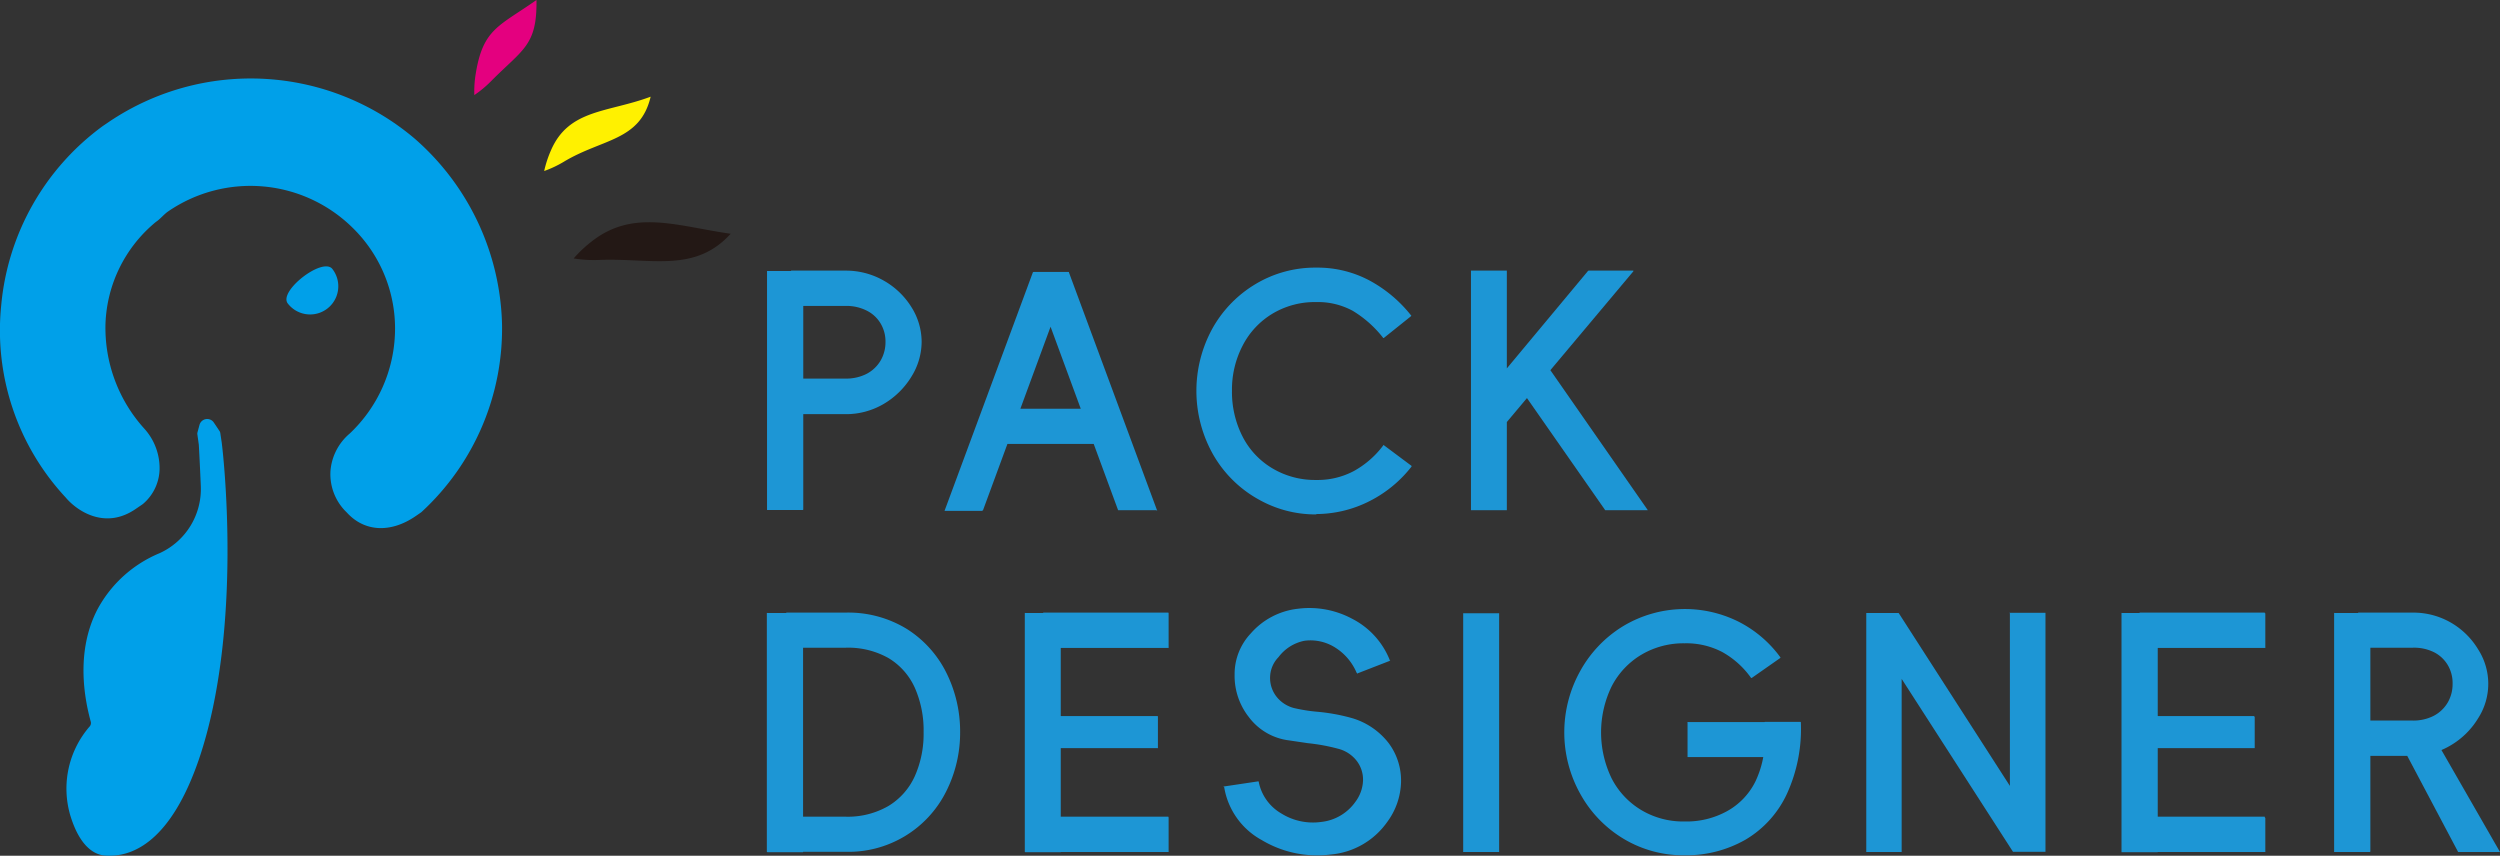 <svg xmlns="http://www.w3.org/2000/svg" viewBox="0 0 266.32 91.16"><rect x="0" y="0" width="266.32" height="91.16" fill="#333333" stroke="none"/><defs><style>.cls-1{fill:#00a0e9;fill-rule:evenodd;}.cls-2{fill:#fff100;}.cls-3{fill:#e4007f;}.cls-4{fill:#231815;}.cls-5{fill:#1d96d5;}</style></defs><g id="图层_2" data-name="图层 2"><g id="图层_1-2" data-name="图层 1"><path class="cls-1" d="M7,53c1.21,1.44,4.2,3.46,7.45,1.22l.75-.51.06-.05A5,5,0,0,0,17,50a6.28,6.28,0,0,0-1.62-4.33A16,16,0,0,1,11.24,34.4a14.71,14.71,0,0,1,5.37-10.76c.47-.31.83-.79,1.29-1.11a15.5,15.5,0,0,1,19.76,1.83,15,15,0,0,1,4.42,11,15.38,15.38,0,0,1-4.82,10.82l0,0a5.82,5.82,0,0,0-2.05,3.92,5.63,5.63,0,0,0,1.73,4.49c1.9,2.1,4.71,2.2,7.34.39l.58-.4.07-.06a26.54,26.54,0,0,0,8.55-20,27.1,27.1,0,0,0-9.29-19.74A27,27,0,0,0,11.58,13l-.62.42A26.63,26.63,0,0,0,.13,32.52,26.11,26.11,0,0,0,7,53"/><path class="cls-1" d="M11.4,91.15c2.86.13,6.86-1.65,9.82-10.35,4.72-14,2.52-32.76,2.4-33.65l-.15-1a.5.5,0,0,0-.09-.24L22.77,45a.85.85,0,0,0-1.52.27l-.22.82a.55.55,0,0,0,0,.22l.15,1.07s.12,2.12.21,4.37A7.51,7.51,0,0,1,17,58.93a13.28,13.28,0,0,0-6.6,5.95c-2.42,4.62-1.34,9.79-.73,12a.56.56,0,0,1-.12.51,10.1,10.1,0,0,0-1.89,10c.82,2.36,2.1,3.75,3.74,3.76"/><path class="cls-1" d="M30.65,32.32c-1-1.32,3.77-5,4.77-3.65a3,3,0,1,1-4.77,3.65"/><path class="cls-2" d="M69.31,10.31c-1.12,4.72-5.12,4.44-9.23,6.91a11.71,11.71,0,0,1-2.11,1A11.78,11.78,0,0,1,58.7,16c1.91-4.4,6.08-4,10.61-5.7"/><path class="cls-3" d="M57.15,0c.07,4.86-1.44,5.22-4.82,8.63a11.84,11.84,0,0,1-1.8,1.5,11.42,11.42,0,0,1,.16-2.34c.78-4.74,2.49-5,6.46-7.79"/><path class="cls-4" d="M77.84,24.9c-3.81,4.19-8.39,2.58-14,2.79a13.22,13.22,0,0,1-2.73-.16,13.6,13.6,0,0,1,2-1.87c4.43-3.42,9.11-1.55,14.72-.76"/></g><g id="图层_2-2" data-name="图层 2"><path class="cls-5" d="M85.53,54.33l0,0H81.76l-.05,0a.08.08,0,0,1,0,0V28.87a.13.13,0,0,1,.07,0h3.79V54.28A.08.08,0,0,1,85.53,54.33Zm-1.88-14h6.41a4.78,4.78,0,0,0,2.27-.51,3.73,3.73,0,0,0,1.48-1.41,3.9,3.9,0,0,0,.52-2,3.75,3.75,0,0,0-.52-1.95,3.57,3.57,0,0,0-1.48-1.37,4.78,4.78,0,0,0-2.27-.5H84.27V28.83h5.79a8.09,8.09,0,0,1,4.13,1.09,8.23,8.23,0,0,1,2.93,2.84,6.94,6.94,0,0,1,1.06,3.65,7.06,7.06,0,0,1-1.06,3.67A8.53,8.53,0,0,1,94.19,43a7.92,7.92,0,0,1-4.13,1.12H83.65Z"/><path class="cls-5" d="M123.18,54.35h-4l-.07,0a.05.05,0,0,1,0,0l-8-21.73h1.61l-8,21.73-.1.07h-4s0,0,0,0a.07.07,0,0,0,0,0l9.4-25.38s0-.07.11-.07h3.65c.07,0,.1,0,.1.07l9.4,25.38Zm-5.51-10.81v3.75H106V43.54Z"/><path class="cls-5" d="M133.73,53a12.6,12.6,0,0,1-4.61-4.78,13.8,13.8,0,0,1,0-13.16,12.72,12.72,0,0,1,4.6-4.78,12.32,12.32,0,0,1,6.5-1.77,11.77,11.77,0,0,1,5.65,1.36,14.3,14.3,0,0,1,4.48,3.77v0l-.07.07L147.42,36a.07.07,0,0,1-.07,0s0,0,0,0a11.91,11.91,0,0,0-3.23-2.88,7.74,7.74,0,0,0-3.9-.94,8.76,8.76,0,0,0-4.64,1.22,8.48,8.48,0,0,0-3.19,3.39,10.13,10.13,0,0,0-1.15,4.85,10.43,10.43,0,0,0,1.13,4.89,8.35,8.35,0,0,0,3.19,3.39,8.86,8.86,0,0,0,4.66,1.23v3.65A12.3,12.3,0,0,1,133.73,53Zm13.64-5.61s0,0,0,0l3,2.24s0,0,0,.07A13.2,13.2,0,0,1,146,53.33,12.64,12.64,0,0,1,133.72,53a12.64,12.64,0,0,1-4.6-4.78,13.8,13.8,0,0,1,0-13.16,12.67,12.67,0,0,1,4.61-4.78,12.39,12.39,0,0,1,6.49-1.77v3.65a8.76,8.76,0,0,0-4.64,1.22,8.48,8.48,0,0,0-3.19,3.39,10.13,10.13,0,0,0-1.15,4.85,10.43,10.43,0,0,0,1.13,4.89,8.35,8.35,0,0,0,3.19,3.39,8.86,8.86,0,0,0,4.66,1.23,8.22,8.22,0,0,0,4-.95,9.85,9.85,0,0,0,3.14-2.74Z"/><path class="cls-5" d="M160.52,54.35H156.7s0,0,0-.07V28.9s0-.07,0-.07h3.82s0,0,0,.07V54.28S160.53,54.35,160.52,54.35Zm8.7-25.52H174v.07L159,46.77l-1.65-3.72,11.81-14.18Zm6.3,25.52H171s0,0,0,0l-10.26-14.7,3.92-.93,10.88,15.63S175.54,54.35,175.52,54.35Z"/><path class="cls-5" d="M81.69,90.74V65.3a.09.09,0,0,1,.07,0h3.79V90.78H81.76A.09.09,0,0,1,81.69,90.74ZM83.76,87h6.3a8.65,8.65,0,0,0,4.6-1.15,7.15,7.15,0,0,0,2.8-3.18A11.09,11.09,0,0,0,98.39,78a11.23,11.23,0,0,0-.93-4.72,7.07,7.07,0,0,0-2.8-3.17A8.74,8.74,0,0,0,90.06,69h-6.3V65.26h6.3A11.93,11.93,0,0,1,96.6,67a11.62,11.62,0,0,1,4.22,4.68A14,14,0,0,1,102.28,78a13.88,13.88,0,0,1-1.46,6.26,11.63,11.63,0,0,1-10.76,6.48h-6.3Z"/><path class="cls-5" d="M109.17,90.74V65.3a.08.08,0,0,1,.07,0H113V90.78h-3.78A.08.08,0,0,1,109.17,90.74Zm15.32-25.41v3.58a.3.3,0,0,1,0,.11H111.13V65.26h13.33A.13.13,0,0,1,124.49,65.33Zm-1.14,11v3.31a.09.09,0,0,1,0,.06H111.13V76.28h12.19A.11.11,0,0,1,123.35,76.35Zm1.14,10.78v3.58a.13.13,0,0,1,0,.07H111.13V87h13.33A.3.3,0,0,1,124.49,87.13Z"/><path class="cls-5" d="M130.33,83.79s0,0,0,0l3.68-.55.07,0,0,0a5,5,0,0,0,2.39,3.4,6.35,6.35,0,0,0,4.27.92,5.12,5.12,0,0,0,3.66-2.16,4,4,0,0,0,.8-2.23,3.29,3.29,0,0,0-.66-2.1,3.63,3.63,0,0,0-2-1.31,20.19,20.19,0,0,0-3.21-.59l-2.3-.34a6.3,6.3,0,0,1-4-2.45,7.1,7.1,0,0,1-1.51-4.52,6.31,6.31,0,0,1,1.73-4.39,7.8,7.8,0,0,1,5-2.62,9.64,9.64,0,0,1,5.8,1.07,8.46,8.46,0,0,1,4,4.4c.05,0,.07,0,.06,0l-.09.09-3.37,1.31q-.08.07-.09,0l-.05-.07a5.86,5.86,0,0,0-2.36-2.72,4.91,4.91,0,0,0-3.19-.67A4.55,4.55,0,0,0,136.2,70a3.15,3.15,0,0,0-.9,2.12,3.23,3.23,0,0,0,.72,2.14,3.48,3.48,0,0,0,2.07,1.22c.3.07.64.13,1,.19s.78.11,1.22.15a20.34,20.34,0,0,1,3.65.66,7.66,7.66,0,0,1,4,2.72,6.67,6.67,0,0,1,1.29,4.13,7.46,7.46,0,0,1-1.5,4.27,8.22,8.22,0,0,1-6,3.43,11.48,11.48,0,0,1-7.34-1.54,7.87,7.87,0,0,1-4-5.64S130.31,83.81,130.33,83.79Z"/><path class="cls-5" d="M159.7,90.76l-.06,0h-3.71l-.06,0a.07.07,0,0,1,0-.05V65.33a.07.07,0,0,1,0,0,.11.11,0,0,1,.06,0h3.71a.11.11,0,0,1,.06,0,.07.07,0,0,1,0,0V90.71A.07.07,0,0,1,159.7,90.76Z"/><path class="cls-5" d="M191.84,76.92a.09.09,0,0,0,0,0,16.61,16.61,0,0,1-1.48,7.64,11.07,11.07,0,0,1-4.4,4.88,12.72,12.72,0,0,1-6.51,1.67A12.34,12.34,0,0,1,173,89.38a12.76,12.76,0,0,1-4.65-4.8,13.44,13.44,0,0,1,0-13.12,12.86,12.86,0,0,1,4.63-4.8,12.79,12.79,0,0,1,12.29-.4,12.5,12.5,0,0,1,4.41,3.79,0,0,0,0,1,0,0s0,0-.07.07l-3,2.1h-.07a0,0,0,0,1,0,0,9.3,9.3,0,0,0-3.09-2.77,8.25,8.25,0,0,0-4-.92,8.77,8.77,0,0,0-4.62,1.23,8.39,8.39,0,0,0-3.15,3.37,11.23,11.23,0,0,0,0,9.78,8.37,8.37,0,0,0,3.14,3.37,8.68,8.68,0,0,0,4.63,1.23A8.93,8.93,0,0,0,184,86.4,7.29,7.29,0,0,0,187,83.25a10.41,10.41,0,0,0,1-4.77V76.9h3.78S191.84,76.91,191.84,76.92Zm-1.65,3.73H179.77a.08.08,0,0,1,0,0V77a.13.13,0,0,1,0-.08.14.14,0,0,1,.09,0h10.33Z"/><path class="cls-5" d="M214.06,65.28a.11.11,0,0,1,.06,0h3.71l.07,0a.05.05,0,0,1,0,0V90.74s-.05,0-.07,0h-3.39s0,0,0,0L202.58,72.32V90.71s0,0,0,.05l-.05,0h-3.72l0,0a.08.08,0,0,1,0-.05V65.3s.05,0,.07,0h3.38s0,0,0,0l11.85,18.42V65.33A.07.07,0,0,1,214.06,65.28Z"/><path class="cls-5" d="M226,90.74V65.3a.09.09,0,0,1,.07,0h3.79V90.78H226A.09.09,0,0,1,226,90.74Zm15.32-25.41v3.58a.3.3,0,0,1,0,.11H227.92V65.26h13.33A.13.13,0,0,1,241.28,65.33Zm-1.13,11v3.31s0,0,0,.06H227.92V76.28h12.19A.13.13,0,0,1,240.15,76.35Zm1.13,10.78v3.58a.13.13,0,0,1,0,.07H227.92V87h13.33A.3.3,0,0,1,241.28,87.13Z"/><path class="cls-5" d="M252.42,90.76l0,0h-3.72l-.05,0a.08.08,0,0,1,0-.05V65.3a.09.09,0,0,1,.07,0h3.79V90.71A.08.08,0,0,1,252.42,90.76Zm-1.88-14H257a4.78,4.78,0,0,0,2.27-.51,3.73,3.73,0,0,0,1.48-1.41,3.9,3.9,0,0,0,.52-2,3.75,3.75,0,0,0-.52-2,3.57,3.57,0,0,0-1.48-1.37A4.78,4.78,0,0,0,257,69h-5.79V65.26H257a8,8,0,0,1,4.13,1.09A8.15,8.15,0,0,1,264,69.19a6.78,6.78,0,0,1,0,7.31,8.39,8.39,0,0,1-2.93,2.9A7.92,7.92,0,0,1,257,80.52h-6.41Zm8.75,1.76,7,12.19c.05,0,.05,0,0,.05l-.09,0h-4.34s0,0,0,0l-6.47-12.22Z"/></g></g></svg>